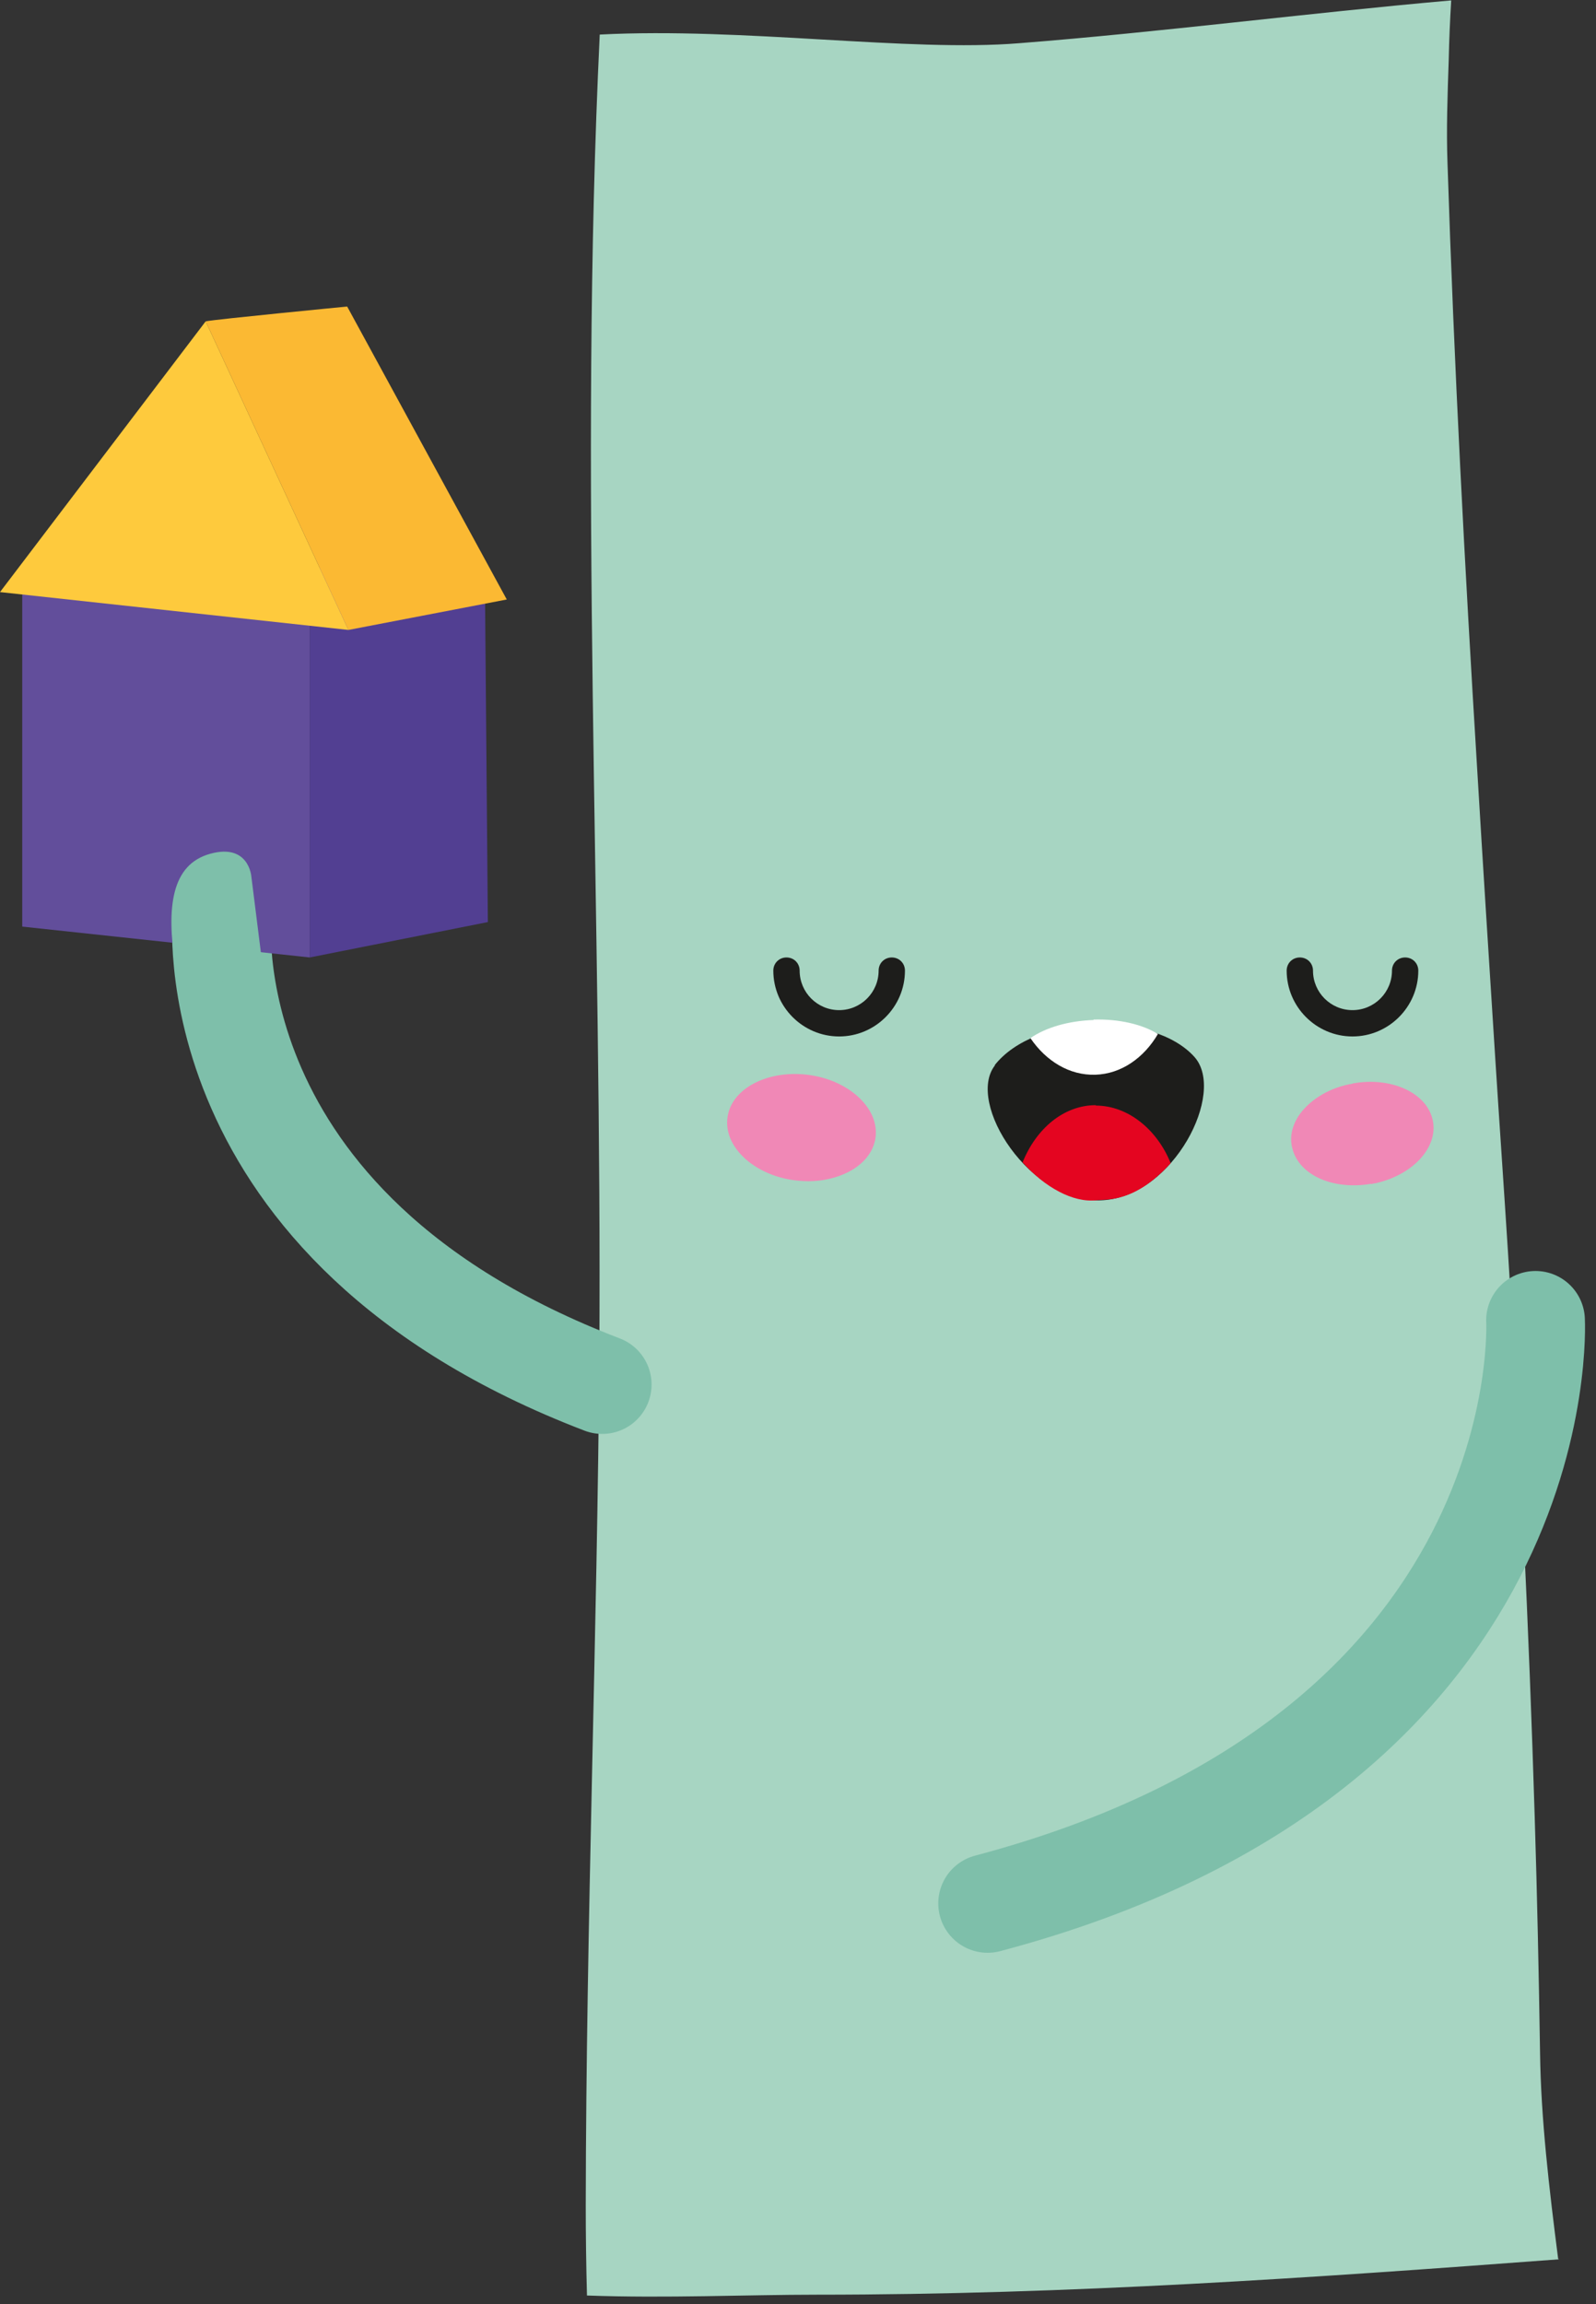 <svg width="97" height="140" viewBox="0 0 97 140" fill="none" xmlns="http://www.w3.org/2000/svg">
<rect x="0" y="0" width="97" height="140" fill="#333333" stroke="none"/>
<g clip-path="url(#clip0_99_1327)">
<path d="M94.7 137.25C94.15 132.95 93.65 128.7 93.6 124.75C93.525 119.975 93.425 115.175 93.275 110.4C92.925 98.95 92.375 87.475 91.65 76.075C91.4 72.125 91.125 68.2 90.875 64.275C90.5 58.4 90.125 52.525 89.775 46.675C89.025 34.45 88.375 22.2 87.975 9.925C87.9 7.9 87.975 5.775 88.05 3.6C88.075 2.425 88.125 1.25 88.2 0.025C79.4 0.8 70.575 1.95 61.95 2.625C55.225 3.175 45.175 1.65 36.45 2.1C35.175 28.75 36.6 55.7 36.425 82.3C36.3 99.525 35.625 116.75 35.6 134C35.6 135.825 35.625 137.65 35.675 139.475C40.5 139.65 45.35 139.425 49.65 139.425C64.975 139.425 79.75 138.4 94.75 137.275" fill="#A7D5C2"/>
<path d="M51 62.975C48.8 62.975 47 61.175 47 58.975C47 58.525 47.35 58.175 47.8 58.175C48.25 58.175 48.6 58.525 48.6 58.975C48.6 60.3 49.675 61.375 51 61.375C52.325 61.375 53.4 60.3 53.4 58.975C53.4 58.525 53.75 58.175 54.2 58.175C54.65 58.175 55 58.525 55 58.975C55 61.175 53.2 62.975 51 62.975Z" fill="#1D1D1B"/>
<path d="M82.2 62.975C80 62.975 78.2 61.175 78.2 58.975C78.2 58.525 78.55 58.175 79 58.175C79.45 58.175 79.8 58.525 79.8 58.975C79.8 60.3 80.875 61.375 82.2 61.375C83.525 61.375 84.6 60.3 84.6 58.975C84.6 58.525 84.95 58.175 85.4 58.175C85.85 58.175 86.2 58.525 86.2 58.975C86.2 61.175 84.4 62.975 82.2 62.975Z" fill="#1D1D1B"/>
<path d="M60.475 64.725C58.675 67 62.625 73.2 67.025 72.925C71.325 72.675 74.525 66.4 72.6 64.225C70.1 61.425 62.925 61.575 60.45 64.725" fill="#1D1D1B"/>
<path d="M66.475 61.975C64.9 62.025 63.525 62.45 62.625 63.075C63.575 64.475 65 65.35 66.575 65.3C68.15 65.25 69.525 64.275 70.375 62.825C69.45 62.25 68.025 61.9 66.45 61.95" fill="white"/>
<path d="M66.6 67.15C64.65 67.15 62.975 68.575 62.15 70.625C63.475 72.125 65.225 73.1 66.65 72.925C67.275 72.85 68.95 73.1 71.15 70.675C70.325 68.625 68.55 67.175 66.6 67.175" fill="#E40520"/>
<path d="M83.35 71.925C81.05 72.325 78.975 71.425 78.55 69.8C78.375 69.15 78.5 68.5 78.875 67.875C79.475 66.925 80.65 66.15 82.025 65.875C82.1 65.875 82.175 65.85 82.25 65.825C84.5 65.425 86.625 66.35 87.05 67.95C87.225 68.6 87.1 69.25 86.725 69.875C86.125 70.85 84.95 71.6 83.575 71.9C83.5 71.9 83.425 71.925 83.325 71.95" fill="#F088B6"/>
<path d="M50.175 71.675C49.5 71.8 48.775 71.8 48.025 71.675C46.575 71.425 45.325 70.675 44.675 69.7C44.25 69.075 44.1 68.375 44.25 67.7C44.625 65.975 46.95 64.925 49.4 65.35C50.85 65.6 52.1 66.35 52.75 67.325C53.175 67.95 53.325 68.65 53.175 69.325C52.9 70.525 51.7 71.4 50.15 71.675" fill="#F088B6"/>
<path d="M93.325 80.225C93.325 80.225 94.75 106.45 60.025 115.65" stroke="#7EBFAA" stroke-width="6" stroke-miterlimit="10" stroke-linecap="round"/>
<path d="M13.5 55.4C13.5 55.4 11.375 74.475 36.6 84.125" stroke="#7EBFAA" stroke-width="6" stroke-miterlimit="10" stroke-linecap="round"/>
<path d="M1.35 35.7V56.3L18.825 58.175V37.55L1.35 35.7Z" fill="#624E9B"/>
<path d="M18.825 37.525L29.475 35.7L29.65 56.025L18.825 58.175V37.525Z" fill="#523F92"/>
<path d="M1.35 35.7L12.575 33.7L29.475 35.7L18.825 37.525L1.35 35.7Z" fill="#523F92"/>
<path d="M0 35.975L21.175 38.275L12.5 19.525L0 35.975Z" fill="#FECA3D"/>
<path d="M12.5 19.525C13.1 19.4 21.1 18.625 21.1 18.625L30.8 36.425L21.175 38.275L12.5 19.525Z" fill="#FBB933"/>
<path d="M15.875 58.025L15.275 53.25C15.275 53.25 15.125 51.225 12.775 51.875C10.425 52.525 10.1 55.1 10.65 58.65C11.2 62.2 15.875 58 15.875 58V58.025Z" fill="#7EBFAA"/>
</g>
<defs>
<clipPath id="clip0_99_1327">
<rect width="96.35" height="139.525" fill="white"/>
</clipPath>
</defs>
</svg>
